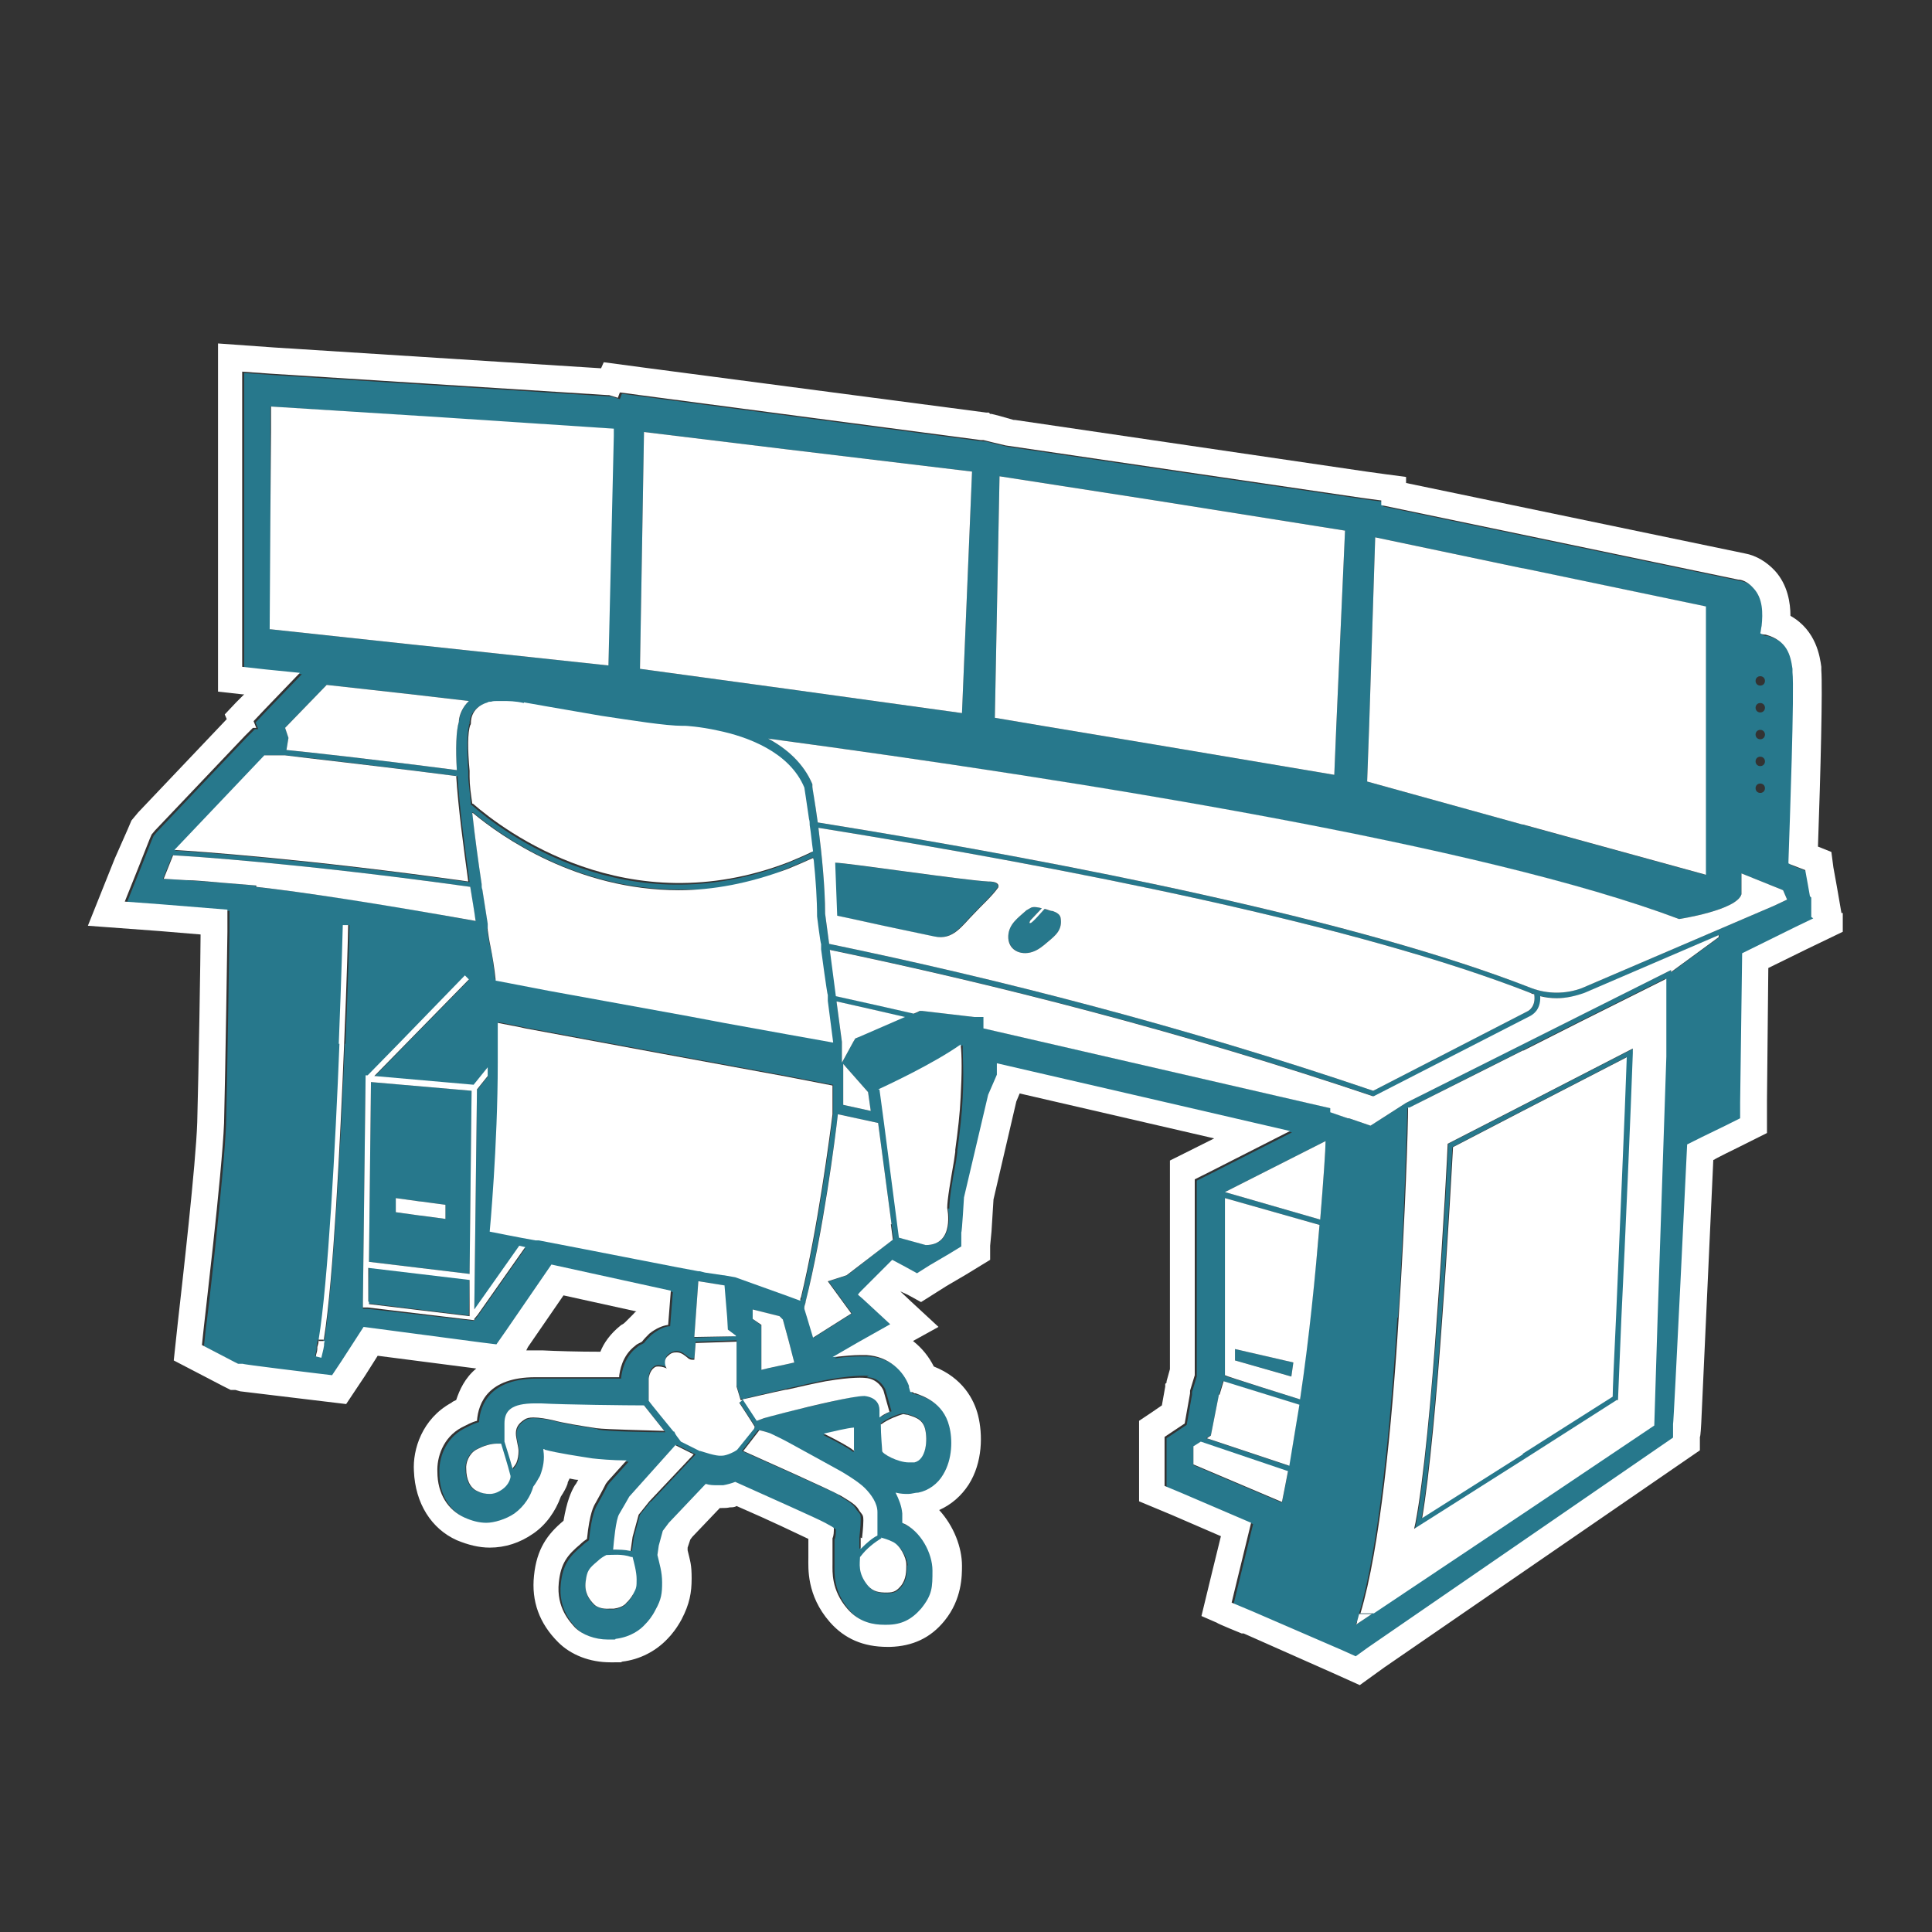 <?xml version="1.0" encoding="UTF-8"?>
<svg id="Security" xmlns="http://www.w3.org/2000/svg" xmlns:xlink="http://www.w3.org/1999/xlink" version="1.1" viewBox="0 0 288 288">
  <rect x="0" y="0" width="288" height="288" fill="#333333" stroke="none"/>
  <!-- Generator: Adobe Illustrator 29.3.0, SVG Export Plug-In . SVG Version: 2.1.0 Build 146)  -->
  <defs>
    <style>
      .st0 {
        fill: none;
      }

      .st1 {
        fill: #27788c;
      }

      .st2 {
        fill: #fff;
      }
    </style>
  </defs>
  <g>
    <path class="st1" d="M270.1,133.8l-.3-1.7-.4-2.2-2.1-.8-.4-.2v-.3c.2-5.9.9-25.5.6-28.2v-.5c-.3-2.1-.8-4.2-4-5.1-.2,0-.5,0-.8-.2,0-.3,0-.7.2-1.1.2-1.9.2-4.1-1.2-5.6-.6-.7-1.5-1.2-2.3-1.3l-53.2-11.1v-.7c-.1,0-3-.4-3-.4l-53-7.8-2.1-.5-1.2-.3h-.4l-50.8-6.7-3-.4-.3.8-1.3-.4h-.2l-50.3-3.2-4.2-.3v44l3.6.4,5,.5-5.2,5.4-1.7,1.8.4,1h-.5l-1.2,1.2-13.4,14.1-.5.6-.3.7-1.7,4.3-2,5,5.4.4,9.9.8v3.3c0,.2-.3,20.8-.5,28.5-.3,7.6-2.9,30.1-3,30.3l-.3,2.8,2.5,1.3,2.3,1.2.6.3h.7c0,.1,10.8,1.4,10.8,1.4l2.5.3,1.4-2.1,3.3-5.1,17.4,2.3,2.4.3,1.4-2,6.8-9.9,17.8,3.9-.4,5.1c-.8,0-1.8.5-2.8,1.3-.4.4-.8.8-1.1,1.2-.3.2-.7.3-1,.6-2,1.5-2.3,3.8-2.4,4.5v.2h-12.5c-7,0-8.5,3.8-8.7,6.5-.8.2-1.5.6-2.3,1-2.8,1.5-3.7,4.5-3.6,6.6,0,3.3,1.6,5.7,4,6.8,1.1.5,2.2.8,3.3.8s2.9-.5,4.2-1.4c1.5-1.1,2.4-2.6,2.8-4,.4-.5.7-1.1,1-1.6.5-1.3.7-2.5.5-3.8v-.2s.2,0,.2.1c1.8.5,5.2,1,7.1,1.3.9,0,3,.2,5.1.3l-2.8,3.1-.3.4-.2.4c-.2.4-.9,1.7-1.3,2.4-.3.5-.9,1.5-1.3,5.4-.3.2-.7.5-1,.8-1.9,1.6-2.9,2.8-3.2,5.7-.4,3.8,1.7,5.9,2.4,6.7,1.1,1.1,3,1.8,4.9,1.8s.8,0,1.2-.1c2.3-.3,3.7-1.4,4.4-2.2.4-.4,1-1.1,1.5-2.1.9-1.6,1-2.5,1-4.1s-.4-2.8-.7-4.1l.2-1.4.6-2.2.9-1.2,5.5-5.8c.6,0,1.2.2,1.8.2s.5,0,.8,0c.6-.1,1.3-.3,1.8-.5,5.1,2.3,12.1,5.4,13.4,6.1.9.5,1.2.7,1.3.8,0,.5,0,1.1-.2,1.5v3.8c0,1.2-.2,3.9,2.2,6.7,1.8,2.1,4,2.4,5.5,2.4h.4c2.2,0,3.7-.8,5.1-2.4,1.7-2.1,1.7-4.4,1.7-5.7,0-2.5-1.7-5.9-4.5-7.1,0-.5,0-1,0-1.4-.1-1.1-.5-2.1-1-3.1.8.2,1.4.2,1.9.2s1-.1,1.5-.2c1.5-.3,2.9-1.3,3.7-2.7,1.4-2.3,1.4-5.3.9-7.2-.9-3.6-4-4.5-5-4.9,0,0-.1,0-.2,0-.2-.1-.4-.1-.6-.2l-.2-.7v-.2h0c-.8-2.2-3-4.4-6.3-4.6h-1.1c-.8,0-2.1,0-4,.3l3.8-2.2,4.8-2.7-4-3.7-.8-.7c0,0,.5-.6.5-.6l4.6-4.6,1.7.9,2,1.1,1.9-1.2,2.9-1.7,1.8-1.1v-2.1c0,0,.4-5.2.4-5.2l3.6-15.3,1-2.3.3-.7v-1.7c.1,0,43.7,10.1,43.7,10.1l-12,6.1-2.2,1.1v29.2l-.7,2.3v.2c0,0,0,.2,0,.2l-.8,4.5-1.2.8-1.8,1.2v7.3l2.4,1,10.5,4.5-2.1,8.6-.8,3.3,3.1,1.3,13.4,5.8,2,.9,1.8-1.3,43.9-30.2,1.6-1.1v-2c0,0,2.1-41.7,2.1-41.7l2.2-1.1,3.5-1.7,2.2-1.1v-2.4l.3-22.2,7.9-3.9,2.7-1.3v-2.9l-.2-.2ZM265.8,132.7l.6,1.4-1.9.9-28.7,12.3c-2.4.9-5.1.9-7.5,0-25.9-10.1-68.4-18.6-106.4-24.7-.4-3-.7-5.1-.8-5.3v-.4c-1.3-3.2-3.8-5.3-6.6-6.8,46.9,6.3,106.6,16,135.8,26.9,0,0,8.6-1.3,9.3-3.7v-3.1l6.2,2.5h0ZM182.6,205v-26.4l14.1,4c-.6,7.2-1.6,16.5-2.9,26l-11.2-3.5h0ZM113.5,204.2h0v-6.6h0c0,0-1.3-1-1.3-1h0v-1.4h0s4,1,4,1h0s.5.5.5.5l.9,3.3.8,3.1h0s0,0,0,0c-1.6.4-3.4.7-4.9,1.1ZM109.5,199.2l-5.9.2h-.1s.6-8.4.6-8.4h0s.6.1.6.1l3.1.5h.1s.3,4.8.3,4.8v1.8c.1,0,1.3.9,1.3.9h0c0,0-.2,0-.2,0ZM51.4,155.6c-.6,14.9-1.7,35.1-3,43.9,0,0,0,.1,0,.2h-.8c1.4-8.5,2.5-29,3.1-44.1.4-9.9.6-17.5.6-17.7h.8c0,.8-.2,8.2-.6,17.7ZM38,133.8v-.8s0,0,0,0v.8ZM40.3,93.8h0s0-16.6,0-16.6v-16.6c0,0,50.6,3.3,50.6,3.3l-.2,35.3-28-3h-.1s-22.3-2.4-22.3-2.4ZM204.1,108.2l.9-28.1,21.9,4.6h0s27.3,5.7,27.3,5.7v40l-27.3-7.5h0s-23.1-6.4-23.1-6.4l.3-8.3ZM262.4,104.8c.4,0,.7.3.7.7s-.3.7-.7.7-.7-.3-.7-.7.3-.7.7-.7ZM261.7,101.5c0-.4.3-.7.7-.7s.7.3.7.7-.3.7-.7.7-.7-.3-.7-.7ZM262.4,108.8c.4,0,.7.3.7.7s-.3.7-.7.7-.7-.3-.7-.7.3-.7.7-.7ZM262.4,112.8c.4,0,.7.3.7.7s-.3.7-.7.7-.7-.3-.7-.7.3-.7.7-.7ZM262.4,116.8c.4,0,.7.3.7.7s-.3.7-.7.7-.7-.3-.7-.7.3-.7.7-.7ZM149,71l23.2,3.6,28.3,4.5-1.3,29.1-.3,7.3-26.7-4.5-16.8-2.8-7.1-1.2.7-36ZM228.7,148.2c.3,1.9-.8,2.5-.9,2.5l-23.1,11.9c-28.2-9.6-56-16.7-81.1-21.9l-.6-4.5c0-3.9-.5-8.9-1-12.8,37.9,6.1,80.3,14.5,106.1,24.6.2,0,.4.1.6.2ZM208.4,196.4c1-15.3,1.3-28.6,1.4-31.2h.2c0-.1,16.9-8.6,16.9-8.6h0c0,0,8.5-4.3,8.5-4.3l12.8-6.4v11.6l-.5,15-.8,23.9-.5,16.1-19.5,13h0c0,0-22.3,15-22.3,15h-2c2.9-9.6,4.7-27.9,5.7-44.1ZM141.3,180.1s1.2,5.4-3.2,5.5h0s0,0,0,0l-4-1.1h0s-.2-1.5-.2-1.5l-2-15.4-.2-1.5h0s-.5-3.6-.5-3.6h0c0,0,0,0,0,0,1.1-.6,8.2-3.9,12.3-6.7,0,1.6.2,4.4,0,7.9-.1,2.3-.4,4.9-.8,7.8,0,.1,0,.2,0,.3l-.2,1.4h0s0,0,0,0c-.6,3-1,5.8-1,7ZM74.3,157c0-1.6,0-3.1,0-4.6h.1s3.1.6,3.1.6l.9.2,20.5,3.8,18.5,3.4,6.7,1.3h.1v3.6s0,.3,0,.7c-.4,3.2-2.2,17-4.7,27.3,0,.2,0,.4-.1.5,0,0,0,0,0,0l-1.9-.7-7.8-2.8-1.7-.3h-.1s-2.7-.4-2.7-.4c0,0-.8-.2-.8-.2,0,0,0,0,0,0-1.3-.3-15.4-3-23.8-4.6-.2,0-.3,0-.5,0-2.3-.4-6.8-1.3-6.8-1.3,0,0,1.2-12.8,1.2-25.2,0-.4,0-.9,0-1.3ZM72.7,138.5c0-.1,0-.2,0-.4,0-.2,0-.3,0-.5-.2-1.4-.5-3.2-.8-5.1,0-.3,0-.5-.1-.8-.5-3.3-1-7-1.4-10.6,0,0,0,0,.1,0,4.2,3.5,15.4,11.5,30.7,11.5s10.5-.9,16.3-3.2c1.2-.5,2.5-1,3.7-1.6,0,0,0,0,0,0,.3,2.9.5,5.9.5,8.4l.5,4.1v.8c.1,0,1,6.8,1,6.8v.9c.1,0,.9,6.3.9,6.3h-.1s-6.7-1.2-6.7-1.2l-9.4-1.7-5.3-1-20.9-3.8h0s-7.8-1.4-7.8-1.4h-.1c-.2-1.9-.4-3.7-.8-5.2,0,0-.2-.9-.4-2.4ZM69.8,115.9c0-.3,0-.6,0-.9-.2-3.2-.2-5.7.1-6.8,0-.1,0-.2.1-.3,0,0-.2-2.2,2.5-3.1,0,0,0,0,0,0,.2,0,.3,0,.5-.1,0,0,0,0,0,0,.3,0,.6,0,.9-.1,0,0,.1,0,.2,0,.2,0,.4,0,.6,0,.9,0,1.9,0,3.2.3,0,0,5.5,1.1,11.5,2,4.7.8,9.6,1.5,12.2,1.5.1,0,.2,0,.4,0,0,0,2,0,4.8.7,4.5.9,10.8,3.2,12.9,8.5,0,0,.3,1.9.7,4.7,0,.3,0,.6.1.9.2,1.2.3,2.5.5,3.9,0,0,0,0,0,0-1.2.6-2.4,1.1-3.6,1.6-24.1,9.4-42.5-4.7-47.1-8.7,0,0,0,0-.1,0-.1-1.4-.3-2.8-.4-4ZM40.4,60.6l22.2,1.4M129.4,162.8l.4,2.8-4.1-.9v-6.1l.7.8,3,3.4ZM119.9,195.1c0,0,0-.1,0-.2,0-.3.2-.6.2-.9,2.5-10.3,4.4-24.3,4.8-27.9,0,0,0,0,0,0l6,1.3h0s2,15.1,2,15.1l.3,2.2h0c0,0-6.9,5.4-6.9,5.4l-2.8.9,3.5,4.8-5.7,3.6h0c0,0,0,0,0,0l-.9-3-.4-1.3ZM128,154.6l-.5.2-.3.5-1.2,2.2-.5.9v-3.1l-.8-6c3.3.7,6.7,1.5,10.1,2.3l-6.9,3ZM95.4,99.7l.6-35.3,21.4,2.6,27.5,3.3-1.5,36-26-3.6-22-3ZM202.3,241.7c.1-.3.2-.7.3-1.1h1.9l-2.4,1.6c0-.2.1-.3.2-.5ZM249.1,144.9v-.3l-39.5,19.8-5.3,3.4-3.2-1.1h0c0,0-.2,0-.2,0l-2.5-.9v-.6s-51.7-11.9-51.7-11.9c0-.2,0-.3,0-.4v-1.3c-.1,0-1.4,0-1.4,0l-7.7-.9h-.4l-.4.2-.5.2c-4-.9-7.8-1.8-11.6-2.6l-.9-6.9c25,5.2,52.8,12.3,80.9,21.8h.2s23.4-12,23.4-12c0,0,1.5-.8,1.4-2.9.8.2,1.7.3,2.5.3,1.3,0,2.7-.3,4.1-.8l20-8.6v.3s-7.1,5.2-7.1,5.2ZM48.7,102.1c1.6.2,9.4,1,21.2,2.4-.1.1-.2.2-.3.3-.9,1-1.1,2.2-1.2,2.8-.4,1.3-.5,4-.3,7.2-13-1.7-22.3-2.7-25.4-3l.3-1.8-.5-1.5,6.2-6.4ZM26.1,126.7l13.4-14.1h3.1c2.9.3,12.3,1.4,25.6,3.1.3,4.8,1.1,10.7,1.8,15.8-24.3-3.4-40.6-4.5-43.8-4.7h0ZM25.8,127.5c2.3.1,19,1.2,44.3,4.7.3,1.8.5,3.6.8,5.1-15.2-2.8-25.7-4.3-32.8-5.1v-.2s-4.9-.4-4.9-.4c-2.4-.2-4.2-.3-5.6-.4l-3.3-.2,1.4-3.5ZM47.8,202.3l-.8-.2c0-.3.2-.7.2-1.1,0,0,0-.2,0-.3,0-.3.1-.6.2-1h.8c0,.2,0,.5-.1.7-.1.7-.3,1.3-.4,1.8ZM70.7,196.9l-15.9-1.8h-.7c0,0,0-.3,0-.3v-.9s.4-33.5.4-33.5h.3s0,0,0,0l4.6-4.7,9.9-10.2.6.6-9.4,9.6-4.7,4.8,14.8,1.3,2.1-2.6c0,.4,0,.9,0,1.3l-1.6,2h0s-.4,32.9-.4,32.9l6.7-9.5.9.2-7.1,10.1-.5.6h0c0,0,0,.2,0,.2ZM74.8,222c-.7.5-1.3.7-1.9.7-.6,0-1.2-.2-1.8-.4-1.2-.5-1.7-1.9-1.7-3.3-.1-.9.4-2.3,1.5-2.9,1.1-.6,2.2-.9,3.1-.9s0,0,0,0c0,0,0,0,0,0,.2,0,.3,0,.4,0,0,0,0,0,0,0,.3.9,1,3.1,1.4,4.8,0,0,0,.1,0,.2-.1.5-.4,1.3-1.2,1.8ZM89,213c-2-.3-5.1-.8-6.5-1.2-.9-.2-2-.4-2.9-.4-.5,0-1,.1-1.3.3-1.1.7-1.3,1.4-1.3,2.1s.4,2,.4,2.6-.1,1.2-.3,1.7c-.1.3-.4.6-.6.9,0,0,0,0,0,0-.4-1.6-1-3.3-1.2-4,0-.2,0-.4,0-.4v-2.3c0-1.9,1-3,4.6-3,.2,0,.5,0,.8,0,3.7.2,13,.3,15.4.3h0s3.1,3.9,3.1,3.9h0c-2.6,0-8.5-.1-10.1-.4ZM94.4,237.7c-.5.9-1,1.3-1,1.3,0,0-.4.7-1.9.9-.2,0-.4,0-.6,0-1.2,0-2-.4-2.3-.6-.8-.8-1.5-1.8-1.3-3.4.2-1.7.5-2,1.8-3.1.4-.4.9-.7,1.3-.9,0,0,0,0,.1,0,.7,0,2.2-.2,3.6.3,0,0,0,0,.1,0,.2.9.6,2.5.6,3.3s0,1.3-.5,2.2ZM97,223.8l-1.6,2-.9,3.3-.3,2.1s0,0,0,0c-.9-.2-1.8-.3-2.5-.2,0,0,0,0-.1,0,0-1.2.4-4.5.9-5.3.6-1,1.5-2.6,1.5-2.6l6.9-7.7h0s0,0,0,0l2.8,1.4h0s-6.6,7-6.6,7ZM107.6,216.8s0,0,0,0c0,0,0,0,0,0-.9,0-2.9-.6-3.2-.7h-.1c0,.1,0,0,0,0l-2.8-1.4-.6-.8-.2-.3-.2-.4s0,0-.1,0h0s-3.7-4.5-3.7-4.5h0v-3.4s0-1.1.8-1.6c.2-.2.5-.2.7-.2.5,0,1,.2,1.2.3-.1-.3-.5-1.3.2-1.9.5-.4.9-.5,1.3-.5.7,0,1.2.5,1.6.8.3.2.6.3.8.3.1,0,.2,0,.2,0l.2-2.5h.1s6-.2,6-.2h0s0,6.7,0,6.7l.6,2s.1,0,.4,0h-.1c0,.1-.5.5-.5.5l2.3,3.5h0c0,.1,0,.3,0,.3l-2.5,3.1h0s0,0,0,0c-.2.1-1.4.9-2.3.9ZM125.2,222.9c-1.8-.9-11.7-5.3-14.6-6.6h0s2.4-3.1,2.4-3.1h0c.5,0,1.2.2,1.7.5.6.3,1.5.7,2.6,1.3,3.3,1.8,8,4.4,8,4.4,0,0,2.4,1.4,3.4,2.4s1.8,2.3,1.9,3.6c0,1,0,2.7,0,3.5,0,0,0,0,0,0-.7.5-1.6,1.1-2.4,1.9,0,0,0,0-.1.1,0-.9,0-1.7,0-1.7,0,0,.2-1.7.2-2.6s0-.8-.6-1.5c-.4-.7-.7-1-2.7-2.2ZM127.3,212.8v3.3h0v.3c0,0-.2,0-.2,0-.4-.4-2.2-1.4-4.4-2.5h0c1.8-.4,3.4-.8,4.5-1h0ZM135.2,233.3c0,1,0,2.2-.8,3.2-.6.7-1,1-2.1,1s0,0,0,0c0,0,0,0,0,0-1.1,0-2-.1-2.8-1-1.6-1.9-1.2-3.4-1.2-4.3,0,0,0,0,.1-.1.9-1.2,2.1-2.1,3.1-2.7,0,0,0,0,0,0,.4.1,1,.3,1.7.6,1.2.5,2.1,2.4,2.1,3.4ZM135.3,210.8c.8.3,2.2.5,2.6,2.1.4,1.6.2,4.6-1.6,5-.2,0-.5,0-.8,0-1.8,0-4-1.2-4-1.7s0-2.3-.2-4c0,0,0,0,0,0,.8-.7,2.5-1.4,3.2-1.5h0s0,0,0,0c.3,0,.5,0,.7.1ZM129.2,205.3c2.1,0,2.8,1.9,2.8,1.9l.9,3.2s0,0-.1,0c-.5.2-1,.5-1.4.8,0,0,0,0,0,0,0-.5,0-.8,0-1.1,0-1-.6-1.9-2.2-2.1,0,0,0,0-.1,0-1.6,0-7.6,1.5-11.5,2.4-2,.5-3.4.9-3.4.9l-1.1.4h0s-2.1-3.2-2.1-3.2h0c1-.3,3.8-.9,6.7-1.6,2.2-.5,4.4-1,6-1.3,4.1-.7,5.8-.5,5.8-.5ZM182.6,177.7l15-7.6c0,1.2-.3,5.5-.8,11.7l-14.2-4.1h0ZM180.5,214l1.2-6.1.6-2,11.3,3.5c-.4,3.1-.9,6.1-1.5,9.1l-12.3-4.1.6-.4ZM177.9,218.3v-2.6l1.1-.7,13,4.4c-.3,1.6-.6,3.1-.9,4.6l-13.2-5.6Z"/>
    <polygon class="st1" points="54.9 194 54.9 194.3 69.9 196.1 69.9 195.9 70 190.7 55 188.9 54.9 194"/>
    <path class="st1" d="M55,188.1l15,1.8.3-27.3-15-1.3-.3,26.8ZM59,178.6l3.6.5h.1s3.7.5,3.7.5v2.1l-3.7-.5h-.1s-3.6-.5-3.6-.5v-2.1Z"/>
    <path class="st1" d="M227,217.7c7.2-4.6,14.1-9,14.1-9h.2v-.2c0-.1.2-5.1.5-12.1.5-12.3,1.4-30.8,1.7-39.4v-.7l-16.5,8.5h0c0,0-11.1,5.7-11.1,5.7v.2c0,.3-.6,12.4-1.6,25.7-.9,11.8-2,24.5-3.2,30.7l-.2.9s8.2-5.2,16.1-10.2c0,0,0,0,0,0ZM211.9,226.3c1.1-6.4,2.2-18.6,3-29.9.9-12.3,1.5-23.7,1.6-25.4l10.4-5.4h0c0,0,15.5-8,15.5-8-.3,8.9-1.1,26.8-1.6,38.8-.3,6.2-.5,10.8-.5,11.8l-13.4,8.5h0c0,0-15,9.6-15,9.6Z"/>
    <polygon class="st1" points="184.1 202.8 192.5 205.2 192.8 203.1 184.1 201.1 184.1 202.8"/>
    <path class="st1" d="M147.2,131.4c-3.8-.2-21.1-2.8-22.8-2.8l.3,7.9c2.9.6,5.9,1.3,8.8,1.9,1.9.4,3.8.8,5.7,1.2,2.8.6,4.1-1.6,5.9-3.4,1.2-1.3,2.6-2.5,3.6-3.9,0,0,.2-.2,0-.4-.2-.5-1.2-.5-1.6-.5Z"/>
    <path class="st1" d="M156.9,135.8c-.4,0-.9-.2-1.2-.3-.3.3-1.8,2-2.1,2.1-.3.1,0-.4,0-.4l1.7-1.8c-.3-.1-1.2-.3-1.6-.1l-.7.4c-1.2,1.1-2.6,2-2.7,3.8,0,2.1,1.8,3,3.6,2.4.9-.3,1.6-.9,2.3-1.5,1.2-1,2.2-1.8,1.9-3.6-.1-.5-.6-.8-1.2-1Z"/>
  </g>
  <path class="st0" d="M80.9,201.3c1.9,0,5.3.2,8.6.2.5-1.3,1.5-2.7,3-3.9.2-.2.3,0,.7-.5l1.2-1.2c0,0,.3-.3.5-.4l-10.9-2.4-5.3,7.7-.3.6c.5,0,1,0,1.6,0h.9Z"/>
  <path class="st2" d="M274.5,136.1l-.5-2.9-.3-1.7-.4-2.2-.3-2.3-2-.8c.4-11.1.7-23.8.5-26.3v-.5c-.2-1.4-.7-5.4-4.6-7.6,0-1.9-.4-4.6-2.3-6.7-1.2-1.3-2.8-2.3-4.5-2.6l-50.5-10.5v-.9c0,0-3-.4-3-.4l-2.9-.4-52.4-7.7h-.2l-2.1-.6-1.2-.3h-.2l-.2-.2h-.4l-51-6.7-3-.4-3-.4-.4.9-48.7-3.1-4.2-.3-4.2-.3v51.9l3.6.4h.3l-1.2,1.2-1.7,1.8.3.7-13.2,13.9-.5.6-.5.6-.3.7-.3.7-1.9,4.3-2,5-2,5,5.4.4,5.4.4,6,.5c0,2.7-.3,21-.5,28-.2,6.2-2.2,23.7-2.9,29.9l-.3,2.8-.3,2.8,2.5,1.3,2.5,1.3,2.3,1.2.6.3.6.3h.7c0,0,.7.2.7.2l10.8,1.3,2.5.3,2.5.3,1.4-2.1,1.4-2.1,1.9-3,14.7,1.9c-1.7,1.4-2.5,3.2-3,4.7-.2.1-.5.2-.7.4-4.4,2.4-5.8,7-5.6,10.2.2,4.8,2.6,8.6,6.4,10.3,1.7.7,3.3,1.1,4.9,1.1,2.3,0,4.5-.7,6.5-2.1,1.9-1.3,3.3-3.3,4.1-5.5.4-.6.8-1.3,1-1.9,0-.3.2-.5.3-.8.5.1.9.2,1.3.2-.2.3-.3.6-.5.8-.6,1-1.2,2.4-1.7,5.3-2.4,2-4,4.2-4.4,8.2-.4,3.8.8,7.1,3.6,9.9,1.9,1.9,4.7,3,7.8,3s1.1,0,1.7-.1c2.7-.3,5.1-1.6,6.8-3.4.6-.6,1.4-1.6,2.1-2.9,1.2-2.3,1.5-4,1.5-6.1s-.2-2.5-.6-4.2v-.4l.4-1.2.3-.4,4.1-4.3h.2c.5,0,.9,0,1.3-.1.3,0,.7,0,1-.2,5.3,2.3,9,4.1,10.7,4.9v2.8c0,1.5-.3,5.6,3.2,9.6,2.2,2.5,5,3.7,8.6,3.7h.4c3.3-.1,6-1.3,8.1-3.9,2.6-3.2,2.6-6.7,2.6-8.2,0-2.7-1.2-5.9-3.4-8.3,1.8-.8,3.3-2.1,4.4-3.8,2.1-3.3,2.1-7.5,1.4-10.3-.6-2.4-2.3-5.6-6.6-7.3-.7-1.4-1.7-2.7-3.1-3.8l3.8-2.1-4-3.7-1.7-1.6h0c0,0,1.1.5,1.1.5l2,1.1,1.9-1.2,1.9-1.2,2.9-1.7,1.8-1.1,1.8-1.1v-2.1c0,0,.2-2.1.2-2.1l.3-4.8,3.4-14.6.5-1.2,29,6.7-2.2,1.1-2.2,1.1-2.2,1.1v31.1l-.5,1.8v.2c0,0-.2.2-.2.2v.4l-.5,2.8-1.6,1.1-1.8,1.2v12l2.4,1,2.4,1,7.4,3.2-1.3,5.3-.8,3.3-.8,3.3,2.3,1c0,.1,3.7,1.6,3.7,1.6h.3c0,0,13.3,5.9,13.3,5.9l2,.9,2,.9,1.8-1.3,1.8-1.3,43.9-30.2,1.6-1.1,1.6-1.1v-2c.1,0,.2-2,.2-2l1.8-39.3h.1c0-.1,3.5-1.8,3.5-1.8l2.2-1.1,2.2-1.1v-4.8l.2-19.8,5.7-2.8,2.7-1.3,2.7-1.3v-2.8h-.3ZM270.3,136.9l-2.7,1.3-7.9,3.9-.3,22.2v2.4l-2.2,1.1-3.5,1.7-2.2,1.1s-2,41.7-2.1,41.7v2l-1.6,1.1-43.9,30.2-1.8,1.3-2-.9-13.4-5.8-3.1-1.3.8-3.3,2.1-8.6-10.5-4.5-2.4-1v-7.3l1.8-1.2,1.2-.8.8-4.5s0-.2,0-.2v-.2l.7-2.3v-29.2l2.2-1.1,12-6.1s-43.6-10.1-43.7-10.1v1.7l-.3.7-1,2.3-3.6,15.3s-.3,5.2-.4,5.2v2.1l-1.8,1.1-2.9,1.7-1.9,1.2-2-1.1-1.7-.9-4.6,4.6s-.5.5-.5.6l.8.7,4,3.7-4.8,2.7-3.8,2.2c1.9-.2,3.2-.3,4-.3h1.1c3.3.2,5.5,2.4,6.3,4.6h0v.2l.2.7c.2,0,.4,0,.6.2,0,0,.1,0,.2,0,1,.4,4.1,1.3,5,4.9.5,1.9.5,4.9-.9,7.2-.8,1.4-2.2,2.4-3.7,2.7-.5,0-1,.2-1.5.2s-1.1,0-1.9-.2c.5,1,.9,2,1,3.1,0,.4,0,.9,0,1.4,2.8,1.2,4.5,4.6,4.5,7.1s0,3.6-1.7,5.7c-1.4,1.6-2.9,2.4-5.1,2.4h-.4c-1.5,0-3.7-.3-5.5-2.4-2.4-2.8-2.2-5.5-2.2-6.7v-3.8c.2-.4.2-1,.2-1.5,0-.1-.4-.3-1.3-.8-1.3-.7-8.3-3.8-13.4-6.1-.5.2-1.2.4-1.8.5-.3,0-.2,0-.8,0s-1.2,0-1.8-.2l-5.5,5.8-.9,1.2-.6,2.2-.2,1.4c.3,1.3.7,2.5.7,4.1s-.1,2.5-1,4.1c-.5,1-1.1,1.7-1.5,2.1-.7.8-2.1,1.9-4.4,2.2-.4.1.7.1-1.2.1s-3.8-.7-4.9-1.8c-.7-.8-2.8-2.9-2.4-6.7.3-2.9,1.3-4.1,3.2-5.7.3-.3.7-.6,1-.8.4-3.9,1-4.9,1.3-5.4.4-.7,1.1-2,1.3-2.4l.2-.4.3-.4,2.8-3.1c-2.1,0-4.2-.2-5.1-.3-1.9-.3-5.3-.8-7.1-1.3,0-.1-.2-.1-.2-.1v.2c.2,1.3,0,2.5-.5,3.8-.3.5-.6,1.1-1,1.6-.4,1.4-1.3,2.9-2.8,4-1.3.9-3.1,1.4-4.2,1.4s-2.2-.3-3.3-.8c-2.4-1.1-4-3.5-4-6.8-.1-2.1.8-5.1,3.6-6.6.8-.4,1.5-.8,2.3-1,.2-2.7,1.7-6.5,8.7-6.5h12.5v-.2c.1-.7.4-3,2.4-4.5.3-.3.7-.4,1-.6.3-.4.7-.8,1.1-1.2,1-.8,2-1.2,2.8-1.3l.4-5.1-17.8-3.9-6.8,9.9-1.4,2-2.4-.3-17.4-2.3-3.3,5.1-1.4,2.1-2.5-.3s-10.8-1.3-10.8-1.4h-.7l-.6-.3-2.3-1.2-2.5-1.3.3-2.8c0-.2,2.7-22.7,3-30.3.2-7.7.5-28.3.5-28.5v-3.3l-9.9-.8-5.4-.4,2-5,1.7-4.3.3-.7.5-.6,13.4-14.1,1.2-1.2h.5l-.4-1,1.7-1.8,5.2-5.4-5-.5-3.6-.4v-44l4.2.3,50.3,3.2h.2l1.3.4.3-.8,3,.4,50.8,6.7h.4l1.2.3,2.1.5,53,7.8s2.9.4,3,.4v.7l53.2,11.1c.8,0,1.7.6,2.3,1.3,1.4,1.5,1.4,3.7,1.2,5.6-.1.4-.1.8-.2,1.1.3.2.6.2.8.2,3.2.9,3.7,3,4,5.1v.5c.3,2.7-.4,22.3-.6,28.2v.3l.4.2,2.1.8.4,2.2.3,1.7.2.2v2.9ZM78.4,201.4l.3-.6,5.3-7.7,10.9,2.4c-.2,0-.4.3-.5.4l-1.2,1.2c-.4.4-.5.3-.7.5-1.5,1.2-2.5,2.6-3,3.9-3.3,0-6.7-.1-8.6-.2h-.9c-.6,0-1.1,0-1.6,0Z"/>
  <g>
    <path class="st2" d="M127.3,216.3v-.2h0v-3.3h0c-1.1.1-2.7.5-4.5.9h0c2.2,1.1,4,2.1,4.4,2.5,0,0,.2,0,.2,0Z"/>
    <path class="st2" d="M113.5,204.2h0c1.5-.4,3.3-.7,4.9-1.1,0,0,0,0,0,0h0s-.8-3.1-.8-3.1l-.9-3.3-.5-.5h0s-4-1-4-1h0v1.4h0s1.3.9,1.3.9h0v6.7Z"/>
    <path class="st2" d="M42.7,111.8c3.1.3,12.3,1.3,25.4,3-.2-3.2-.1-5.9.3-7.2,0-.6.3-1.8,1.2-2.8.1-.1.2-.2.3-.3-11.8-1.4-19.6-2.2-21.2-2.4l-6.2,6.4.5,1.5-.3,1.8Z"/>
    <path class="st2" d="M38,133.8v-.8s0,0,0,0v.8Z"/>
    <path class="st2" d="M177.9,215.7v2.6l13.2,5.6c.3-1.5.6-3,.9-4.6l-13-4.4-1.1.7Z"/>
    <path class="st2" d="M131.3,212.3c0,1.6.2,3.6.2,4s2.3,1.7,4,1.7c.3,0,.5,0,.8,0,1.8-.4,2-3.4,1.6-5-.4-1.6-1.8-1.8-2.6-2.1-.2,0-.5-.1-.7-.1h0s0,0,0,0c-.7.2-2.3.8-3.2,1.5,0,0,0,0,0,0Z"/>
    <path class="st2" d="M99.1,213.4l-3.1-3.9h0c-2.3,0-11.7-.1-15.4-.3-.3,0-.5,0-.8,0-3.6,0-4.6,1.1-4.6,3v2.3s0,.2,0,.4c.2.7.8,2.5,1.2,4,0,0,0,0,0,0,.2-.3.5-.6.6-.9.2-.5.3-1.1.3-1.7s-.4-1.9-.4-2.6.2-1.4,1.3-2.1c.3-.2.7-.3,1.3-.3.9,0,2,.2,2.9.4,1.4.4,4.5.9,6.5,1.2,1.6.2,7.5.3,10.1.4h0Z"/>
    <path class="st2" d="M182.6,177.7l14.2,4.1c.5-6.1.8-10.5.8-11.7l-15,7.6h0Z"/>
    <path class="st2" d="M182.6,205h0c0,.1,11.2,3.6,11.2,3.6,1.4-9.4,2.3-18.8,2.9-26l-14.1-4v26.4ZM184.1,201.1l8.7,2-.3,2.1-8.4-2.4v-1.7Z"/>
    <path class="st2" d="M181.7,207.9l-1.2,6.1-.6.4,12.3,4.1c.5-3,1-6.1,1.5-9.1l-11.3-3.5-.6,2Z"/>
    <path class="st2" d="M128.3,229.2s0,.9,0,1.7c0,0,0,0,.1-.1.8-.8,1.6-1.5,2.4-1.9,0,0,0,0,0,0,0-.8,0-2.5,0-3.5,0-1.3-.9-2.6-1.9-3.6s-3.4-2.4-3.4-2.4c0,0-4.7-2.6-8-4.4-1.1-.6-2-1-2.6-1.3-.5-.2-1.2-.4-1.7-.5h0s-2.4,3.1-2.4,3.1h0c2.9,1.3,12.8,5.7,14.6,6.7,2,1.2,2.3,1.5,2.7,2.2.5.7.6.6.6,1.5s-.2,2.6-.2,2.6Z"/>
    <path class="st2" d="M70.9,137.3c-.2-1.5-.5-3.2-.8-5.1-25.2-3.5-42-4.6-44.3-4.7l-1.4,3.5,3.3.2c1.3,0,3.1.2,5.6.4l4.9.4v.2c7.1.8,17.6,2.4,32.8,5.1Z"/>
    <path class="st2" d="M232.1,148.8c-.9,0-1.7-.1-2.5-.3.1,2.2-1.3,2.8-1.4,2.9l-23.4,12h0s-.2,0-.2,0c-28.1-9.5-55.9-16.6-80.9-21.8l.9,6.9c3.7.8,7.6,1.7,11.6,2.6l.5-.2.4-.2h.4l7.7.9s1.3,0,1.4,0v1.3s0,.2,0,.4l51.7,11.9v.6s2.6.9,2.6.9c0,0,.2,0,.2,0h0s3.2,1.1,3.2,1.1l5.3-3.4,39.5-19.8v.3l7.1-5.2v-.3s-20,8.6-20,8.6c-1.4.5-2.8.8-4.1.8Z"/>
    <path class="st2" d="M123.6,140.7c25.1,5.2,52.9,12.3,81.1,21.9l23.1-11.9c0,0,1.2-.6.9-2.5-.2,0-.4-.1-.6-.2-25.8-10.1-68.2-18.5-106.1-24.6.5,3.9,1,8.9,1,12.8l.6,4.5ZM153,135.7l.7-.4c.4-.2,1.3,0,1.6.1l-1.7,1.8s-.3.5,0,.4c.3,0,1.8-1.8,2.1-2.1.3,0,.8.3,1.2.3.6.2,1.1.5,1.2,1,.3,1.8-.7,2.6-1.9,3.6-.7.6-1.4,1.2-2.3,1.5-1.8.6-3.7-.3-3.6-2.4.1-1.8,1.5-2.7,2.7-3.8ZM147.2,131.4c.4,0,1.4,0,1.6.5.1.2,0,.3,0,.4-1,1.4-2.4,2.6-3.6,3.9-1.8,1.8-3.1,4-5.9,3.4-1.9-.4-3.8-.8-5.7-1.2-2.9-.6-5.9-1.3-8.8-1.9l-.3-7.9c1.7,0,19,2.6,22.8,2.8Z"/>
    <path class="st2" d="M124.7,149.3l.8,6v3.1l.5-.9,1.2-2.2.3-.5.5-.2,6.9-3c-3.5-.8-6.9-1.6-10.1-2.3Z"/>
    <polygon class="st2" points="125.7 158.6 125.7 164.7 129.8 165.6 129.4 162.8 126.4 159.4 125.7 158.6"/>
    <path class="st2" d="M68.1,115.7c-13.2-1.7-22.6-2.7-25.6-3.1h-3.1l-13.4,14.1h0c3.2.2,19.6,1.3,43.8,4.7-.7-5.1-1.5-11-1.8-15.8Z"/>
    <path class="st2" d="M265.8,132.7l-6.2-2.5v3.1c-.7,2.4-9.3,3.7-9.3,3.7-29.2-11-88.9-20.6-135.8-26.9,2.8,1.5,5.3,3.7,6.6,6.8v.4c0,.2.4,2.3.8,5.3,38,6.1,80.6,14.6,106.4,24.7,2.4.9,5.1.9,7.5,0l28.7-12.3,1.9-.9-.6-1.4h0Z"/>
    <path class="st2" d="M117.4,207.1c-2.9.6-5.7,1.3-6.7,1.5h0c0,0,2.1,3.2,2.1,3.2h0s1.1-.4,1.1-.4c0,0,1.4-.4,3.4-.9,3.9-1,9.9-2.4,11.5-2.4,0,0,0,0,.1,0,1.6.2,2.2,1.1,2.2,2.1,0,.2,0,.6,0,1.1,0,0,0,0,0,0,.4-.3.9-.6,1.4-.8,0,0,0,0,.1,0l-.9-3.2s-.7-1.8-2.8-1.9c0,0-1.7-.2-5.8.5-1.6.3-3.8.8-6,1.3Z"/>
    <path class="st2" d="M131.4,229.3s0,0,0,0c-1,.6-2.2,1.5-3.1,2.7,0,0,0,0-.1.1,0,.9-.4,2.4,1.2,4.3.8.9,1.7,1,2.8,1s0,0,0,0c0,0,0,0,0,0,1.1,0,1.5-.3,2.1-1,.8-1,.8-2.2.8-3.2s-.9-2.9-2.1-3.4c-.6-.3-1.3-.5-1.7-.6Z"/>
    <path class="st2" d="M94.1,232.1c-1.4-.5-2.9-.3-3.6-.3,0,0,0,0-.1,0-.4.2-.9.5-1.3.9-1.3,1.1-1.6,1.4-1.8,3.1-.2,1.6.5,2.6,1.3,3.4.3.3,1.1.7,2.3.6.2,0,.4,0,.6,0,1.5-.2,1.9-.9,1.9-.9,0,0,.5-.4,1-1.3.5-.9.5-1.1.5-2.2s-.4-2.5-.6-3.3c0,0,0,0-.1,0Z"/>
    <path class="st2" d="M112.5,212.7h0c0-.1-2.3-3.6-2.3-3.6l.5-.4h.1c-.2,0-.4,0-.4,0l-.6-2v-6.7h0s-6,.2-6,.2h-.1s-.2,2.5-.2,2.5c0,0,0,0-.2,0-.2,0-.5,0-.8-.3-.4-.3-.9-.8-1.6-.8-.4,0-.8,0-1.3.5-.8.6-.4,1.7-.2,1.9-.2-.1-.7-.3-1.2-.3-.3,0-.5,0-.7.2-.7.5-.8,1.6-.8,1.6v3.3h0c0,.1,3.7,4.6,3.7,4.6h0c0,0,.1,0,.1,0l.2.4.2.3.6.8,2.8,1.4h0s.1,0,.1,0c.4.1,2.3.8,3.2.7,0,0,0,0,0,0,0,0,0,0,0,0,.8,0,2.1-.7,2.3-.9,0,0,0,0,0,0h0s2.5-3.1,2.5-3.1h0Z"/>
    <polygon class="st2" points="108.4 196.4 108 191.6 107.9 191.6 104.8 191.1 104.2 191 104.1 191 103.5 199.3 103.6 199.3 109.5 199.2 109.7 199.2 109.7 199.1 108.5 198.2 108.4 196.4"/>
    <path class="st2" d="M74.5,215.2s0,0,0,0c-.1,0-.3,0-.4,0s0,0,0,0c0,0,0,0,0,0-.9,0-2,.3-3.1.9-1.1.6-1.6,2-1.5,2.9,0,1.4.5,2.8,1.7,3.3.6.3,1.2.4,1.8.4.6,0,1.2-.2,1.9-.7.7-.5,1.1-1.2,1.2-1.8,0,0,0-.1,0-.2-.4-1.6-1.1-3.8-1.4-4.8Z"/>
    <path class="st2" d="M100.7,215.4h0s0,0,0,0l-6.9,7.7s-.9,1.6-1.5,2.6c-.5.8-.8,4.1-.9,5.3,0,0,0,0,.1,0,.7,0,1.6,0,2.5.2,0,0,0,0,0,0l.3-2.1.9-3.3,1.6-2,6.6-7h0s-2.8-1.4-2.8-1.4Z"/>
    <polygon class="st2" points="91.5 63.9 62.7 62 62.6 62 40.4 60.6 40.4 64.1 40.4 64.1 40.3 77.2 40.2 93.8 40.3 93.8 62.6 96.2 62.7 96.2 90.7 99.2 91.5 65 91.5 65 91.5 63.9"/>
    <polygon class="st2" points="143.4 106.3 144.9 70.3 117.4 67 96 64.4 95.4 99.7 117.4 102.7 143.4 106.3"/>
    <polygon class="st2" points="172.2 111 198.9 115.5 199.2 108.2 200.5 79.1 172.2 74.6 149 71 148.3 107 155.4 108.2 172.2 111"/>
    <polygon class="st2" points="227 122.9 254.3 130.4 254.3 108.2 254.3 90.4 227 84.7 226.9 84.7 205 80.1 204.1 108.2 203.8 116.5 226.9 122.9 227 122.9"/>
    <path class="st2" d="M227,156.6h0c0,0-16.9,8.5-16.9,8.5h-.2c0,2.7-.4,16-1.4,31.3-1,16.2-2.8,34.5-5.7,44.1h2l22.3-14.9h0c0,0,19.5-13.1,19.5-13.1l.5-16.1.8-23.9.5-15v-11.6l-12.8,6.4-8.5,4.3ZM215.8,170.7v-.2l11.1-5.7h0c0,0,16.5-8.5,16.5-8.5v.7c-.3,8.6-1.1,27.1-1.7,39.4-.3,7-.5,12-.5,12.1v.2h-.2s-6.9,4.4-14.1,9c0,0,0,0,0,0-7.9,5-16.1,10.2-16.1,10.2l.2-.9c1.2-6.2,2.4-18.9,3.2-30.7,1-13.3,1.6-25.4,1.6-25.7Z"/>
    <path class="st2" d="M227,216.7l13.4-8.5c0-1,.2-5.6.5-11.8.5-12,1.3-29.9,1.6-38.8l-15.5,8h0c0,0-10.4,5.4-10.4,5.4-.1,1.7-.7,13.1-1.6,25.4-.8,11.3-1.9,23.5-3,29.9l15-9.5h0Z"/>
    <path class="st2" d="M202.6,240.6c-.1.4-.2.7-.3,1.1,0,.2-.1.4-.2.5l2.4-1.6h-1.9Z"/>
    <path class="st2" d="M70.7,195.3l.4-32.9h0s1.6-2,1.6-2c0-.4,0-.9,0-1.3l-2.1,2.6-14.8-1.3,4.7-4.8,9.4-9.6-.6-.6-9.9,10.2-4.6,4.7h0s-.3,0-.3,0l-.4,33.5v.9s0,.2,0,.2h.7c0,0,15.9,1.9,15.9,1.9h0c0-.1,0-.2,0-.2l.5-.6,7.1-10.1-.9-.2-6.7,9.5ZM54.9,194v-5c0,0,15.1,1.8,15.1,1.8v5.2c0,0,0,.2,0,.2l-15-1.8v-.3ZM70.3,162.6l-.3,27.3-15-1.8.3-26.8,15,1.3Z"/>
    <polygon class="st2" points="62.7 181.2 66.4 181.7 66.4 179.6 62.7 179.1 62.6 179.1 59 178.6 59 180.7 62.6 181.2 62.7 181.2"/>
    <path class="st2" d="M121.2,127.9s0,0,0,0c-1.3.6-2.5,1.1-3.7,1.6-5.8,2.2-11.3,3.2-16.3,3.2-15.2,0-26.5-8-30.7-11.5,0,0,0,0-.1,0,.4,3.6.9,7.3,1.4,10.6,0,.3,0,.6.1.8.3,2,.6,3.7.8,5.1,0,.2,0,.3,0,.5,0,.1,0,.3,0,.4.2,1.5.4,2.4.4,2.4.3,1.5.6,3.2.8,5.2h.1s7.8,1.5,7.8,1.5h0s20.9,3.8,20.9,3.8l5.3,1,9.4,1.7,6.7,1.2h.1s-.8-6.2-.8-6.2v-.9c-.1,0-1-6.8-1-6.8v-.8c-.1,0-.6-4.1-.6-4.1,0-2.5-.2-5.5-.5-8.4Z"/>
    <path class="st2" d="M78.1,104.8c-1.3-.3-2.3-.3-3.2-.3s-.4,0-.6,0c0,0-.1,0-.2,0-.3,0-.6,0-.9.1,0,0,0,0,0,0-.2,0-.4,0-.5.1,0,0,0,0,0,0-2.7.8-2.5,3.1-2.5,3.1,0,0,0,.2-.1.3-.4,1.1-.4,3.6-.1,6.8,0,.3,0,.6,0,.9,0,1.3.2,2.6.4,4,0,0,0,0,.1,0,4.6,4,23,18,47.1,8.7,1.2-.5,2.4-1,3.6-1.6,0,0,0,0,0,0-.2-1.4-.3-2.7-.5-3.9,0-.3,0-.6-.1-.9-.4-2.8-.7-4.7-.7-4.7-2.2-5.3-8.5-7.6-12.9-8.5-2.7-.6-4.8-.7-4.8-.7-.1,0-.2,0-.4,0-2.6,0-7.5-.8-12.2-1.5-5.9-1-11.5-2-11.5-2Z"/>
    <path class="st2" d="M132.9,182.5l-2-15.1h0s-6-1.3-6-1.3c0,0,0,0,0,0-.4,3.6-2.2,17.6-4.8,27.9,0,.3-.2.6-.2.9,0,0,0,.1,0,.2l.4,1.3.9,3h0c0,0,0,0,0,0l5.7-3.6-3.5-4.8,2.8-.9,6.9-5.3h0c0,0-.3-2.3-.3-2.3Z"/>
    <path class="st2" d="M131.1,162.4s0,0,0,0h0c0,0,.5,3.7.5,3.7h0s.2,1.5.2,1.5l2,15.4.2,1.5h0s4,1.1,4,1.1c0,0,0,0,0,0h0c4.4,0,3.2-5.5,3.2-5.5,0-1.3.5-4.1,1-7h0s0,0,0,0l.2-1.4c0-.1,0-.2,0-.3.4-2.9.7-5.5.8-7.8.2-3.6.2-6.3,0-7.9-4.1,2.9-11.2,6.2-12.3,6.7Z"/>
    <path class="st2" d="M104.3,189.5s.8.2.8.2l2.7.4h.1s1.7.3,1.7.3l7.8,2.8,1.9.7s0,0,0,0c0-.2,0-.4.1-.5,2.5-10.3,4.3-24.1,4.7-27.3,0-.4,0-.7,0-.7v-3.6h-.1s-6.7-1.3-6.7-1.3l-18.5-3.4-20.5-3.8-.9-.2-3.1-.6h-.1c0,1.5,0,3,0,4.6,0,.4,0,.9,0,1.3,0,12.4-1.2,25.2-1.2,25.2,0,0,4.5.9,6.8,1.3.2,0,.3,0,.5,0,8.4,1.6,22.5,4.4,23.8,4.6,0,0,0,0,0,0Z"/>
    <path class="st2" d="M50.6,155.6c-.6,15.1-1.7,35.6-3.1,44.1h.8c0,0,0-.1,0-.2,1.4-8.8,2.4-29,3-43.9.4-9.5.6-16.9.6-17.7h-.8c0,.2-.2,7.8-.6,17.7Z"/>
    <path class="st2" d="M47.5,199.8c0,.3-.1.7-.2,1,0,0,0,.2,0,.3,0,.4-.2.7-.2,1.1l.8.2c.1-.5.3-1.1.4-1.8,0-.2,0-.4.1-.7h-.8Z"/>
  </g>
</svg>